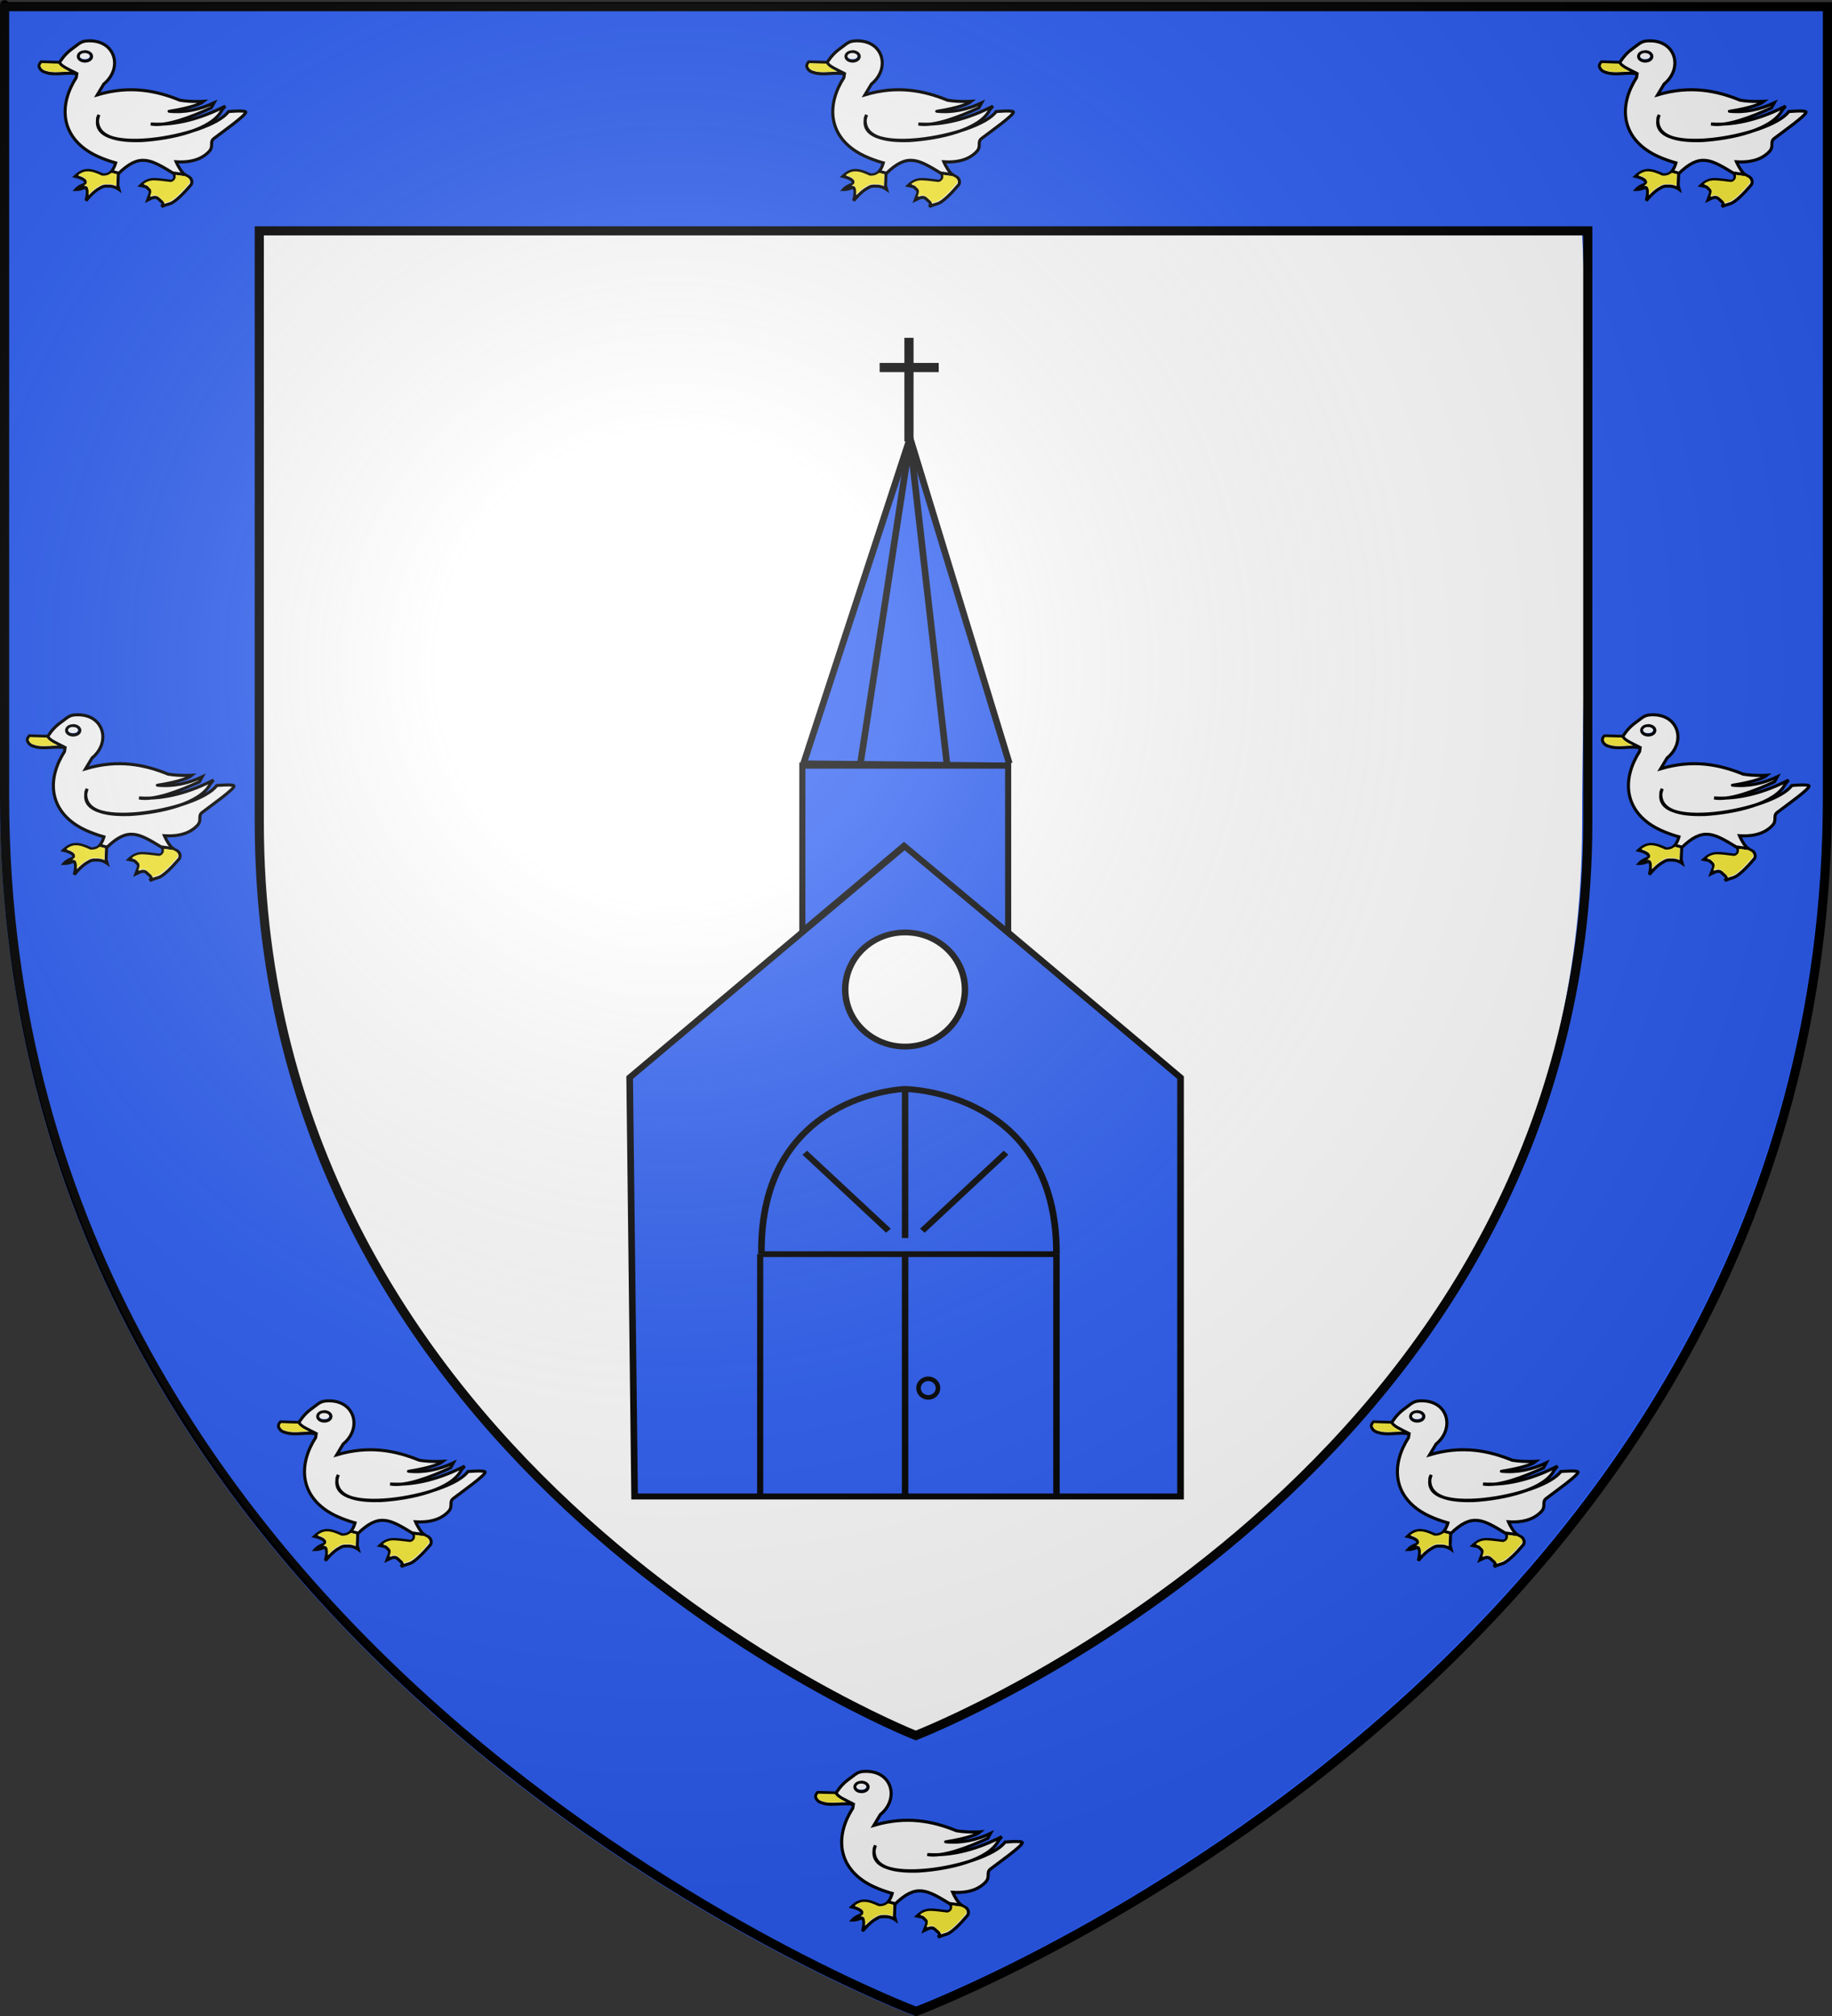 <?xml version="1.0" encoding="UTF-8" standalone="no"?>
<svg
   xmlns:dc="http://purl.org/dc/elements/1.1/"
   xmlns:cc="http://creativecommons.org/ns#"
   xmlns:rdf="http://www.w3.org/1999/02/22-rdf-syntax-ns#"
   xmlns:svg="http://www.w3.org/2000/svg"
   xmlns="http://www.w3.org/2000/svg"
   xmlns:xlink="http://www.w3.org/1999/xlink"
   xmlns:sodipodi="http://sodipodi.sourceforge.net/DTD/sodipodi-0.dtd"
   xmlns:inkscape="http://www.inkscape.org/namespaces/inkscape"
   id="svg2"
   version="1.0"
   width="600"
   height="660"
   sodipodi:docname="Blason_Airon-Notre-Dame.svg"
   inkscape:version="0.92.4 (5da689c313, 2019-01-14)">
  <rect width="100%" height="100%" fill="#333333" stroke="none"/>
  <sodipodi:namedview
     pagecolor="#ffffff"
     bordercolor="#666666"
     borderopacity="1"
     objecttolerance="10"
     gridtolerance="10"
     guidetolerance="10"
     inkscape:pageopacity="0"
     inkscape:pageshadow="2"
     inkscape:window-width="1920"
     inkscape:window-height="1017"
     id="namedview121"
     showgrid="false"
     inkscape:zoom="1.011377"
     inkscape:cx="397.82556"
     inkscape:cy="356.74845"
     inkscape:window-x="-8"
     inkscape:window-y="-8"
     inkscape:window-maximized="1"
     inkscape:current-layer="svg2" />
  <desc
     id="desc4">Flag of Canton of Valais (Wallis)</desc>
  <defs
     id="defs6">
    <linearGradient
       id="linearGradient2893">
      <stop
         id="stop2895"
         offset="0"
         style="stop-color:white;stop-opacity:0.314;" />
      <stop
         style="stop-color:white;stop-opacity:0.251;"
         offset="0.19"
         id="stop2897" />
      <stop
         id="stop2901"
         offset="0.6"
         style="stop-color:#6b6b6b;stop-opacity:0.125;" />
      <stop
         id="stop2899"
         offset="1"
         style="stop-color:black;stop-opacity:0.125;" />
    </linearGradient>
    <radialGradient
       r="300"
       fy="226.331"
       fx="221.445"
       cy="226.331"
       cx="221.445"
       gradientTransform="matrix(1.353,0,0,1.349,-77.629,-85.747)"
       gradientUnits="userSpaceOnUse"
       id="radialGradient3163"
       xlink:href="#linearGradient2893" />
  </defs>
  <g
     style="display:inline"
     id="layer3">
    <path
       d="m 300,658.5 c 0,0 298.5,-112.32 298.5,-397.772 0,-285.452 0,-258.552 0,-258.552 H 1.5 V 260.728 C 1.5,546.18 300,658.5 300,658.5 Z"
       style="fill:#ffffff;fill-opacity:1;fill-rule:evenodd;stroke:none;stroke-width:1px;stroke-linecap:butt;stroke-linejoin:miter;stroke-opacity:1"
       id="path2855"
       inkscape:connector-curvature="0" />
    <g
       id="g2715"
       style="display:inline;opacity:1"
       transform="translate(-2.226,-3.734)">
      <g
         id="g2315"
         transform="matrix(0.996,0,0,0.998,1.136,1.197)">
        <path
           id="path5919"
           d="M 1.094,3.533 V 5.035 263.878 c 0,286.843 299.83,399.669 299.83,399.669 l 0.532,0.188 0.532,-0.188 c -1e-5,1e-5 299.83,-112.826 299.83,-399.669 V 27.281 c -10e-6,-13.668 0,-18.51 0,-20.744 -10e-6,-0.135 0,-1.141 0,-1.252 -10e-6,-0.485 0,-0.73 0,-0.845 -10e-6,-0.029 0,-0.051 0,-0.063 -10e-6,-0.006 0,-0.029 0,-0.031 -10e-6,-2.003e-4 -0.751,-7.01e-5 -1.502,0 V 3.533 H 2.596 Z M 85.946,78.686 521.274,78.346 c 3.727,71.9 0.085,140.627 0.049,194.847 -2e-5,213.377 -213.502,297.695 -216.676,298.931 C 301.613,570.943 85.946,486.243 85.946,272.795 Z"
           style="fill:#2b5df2;fill-opacity:1;fill-rule:evenodd;stroke:none;stroke-width:3.004;stroke-linecap:butt;stroke-linejoin:miter;stroke-miterlimit:4;stroke-opacity:1"
           inkscape:connector-curvature="0" />
        <path
           id="path7695"
           d="m 86.355,78.27 h 436.844 v 15.281 178.594 c 0,213.12 -217.808,298.47 -220.978,299.705 C 299.191,570.67 86.355,485.336 86.355,272.145 Z"
           style="display:inline;fill:none;fill-opacity:1;fill-rule:evenodd;stroke:#000000;stroke-width:3;stroke-linecap:butt;stroke-linejoin:miter;stroke-miterlimit:4;stroke-opacity:1"
           inkscape:connector-curvature="0" />
      </g>
    </g>
    <g
       transform="matrix(1.017,0,0,1,-536.299,58.227)"
       id="g3437">
      <g
         transform="matrix(0.712,0,0,0.65,850.853,269.622)"
         id="g4303">
        <path
           style="fill:#2b5df2;fill-opacity:1;fill-rule:evenodd;stroke:#000000;stroke-width:3;stroke-linecap:butt;stroke-linejoin:miter;stroke-miterlimit:4;stroke-dasharray:none;stroke-opacity:1"
           d="M -689.149,307.569 -691.393,96.559 -566.808,-20.169 C -443.345,95.437 -442.222,96.559 -442.222,96.559 v 208.765 2.245 z"
           id="path3495"
           transform="translate(521.801,-58.227)"
           inkscape:connector-curvature="0" />
        <path
           style="fill:#2b5df2;fill-opacity:1;fill-rule:evenodd;stroke:#000000;stroke-width:3;stroke-linecap:butt;stroke-linejoin:miter;stroke-miterlimit:4;stroke-dasharray:none;stroke-opacity:1"
           d="m -109.977,127.285 c -0.953,-79.819 63.503,-83.188 64.9,-83.187 1.116,5.71e-4 68.82,1.553 68.536,83.187"
           id="path3505"
           inkscape:connector-curvature="0" />
        <ellipse
           ry="28.736"
           rx="27.08"
           cy="-6.002"
           cx="-45.007"
           style="display:inline;overflow:visible;visibility:visible;opacity:1;fill:#ffffff;fill-opacity:1;fill-rule:nonzero;stroke:#000000;stroke-width:2.917;stroke-linecap:round;stroke-linejoin:miter;stroke-miterlimit:4;stroke-dasharray:none;stroke-dashoffset:0;stroke-opacity:1;marker:none;marker-start:none;marker-mid:none;marker-end:none;enable-background:accumulate"
           id="path3511" />
        <path
           style="fill:#2b5df2;fill-opacity:1;fill-rule:evenodd;stroke:#000000;stroke-width:3;stroke-linecap:butt;stroke-linejoin:bevel;stroke-miterlimit:4;stroke-dasharray:none;stroke-opacity:1"
           d="m 2.133,-118.803 -93.062,-1.079 48.166,-163.912 44.896,163.912"
           id="path3515"
           inkscape:connector-curvature="0" />
        <path
           style="fill:none;fill-opacity:1;fill-rule:evenodd;stroke:#000000;stroke-width:3;stroke-linecap:square;stroke-linejoin:bevel;stroke-miterlimit:4;stroke-dasharray:none;stroke-opacity:1"
           d="m -65.239,-119.614 22.476,-163.058 16.699,163.245"
           id="path3517"
           inkscape:connector-curvature="0" />
        <g
           id="g4297"
           style="fill:#2b5df2" />
        <path
           id="path4574"
           d="M -52.548,115.476 C -90.392,76.186 -90.392,76.186 -90.392,76.186"
           style="fill:none;fill-rule:evenodd;stroke:#000000;stroke-width:2.917;stroke-linecap:butt;stroke-linejoin:miter;stroke-miterlimit:4;stroke-dasharray:none;stroke-opacity:1"
           inkscape:connector-curvature="0" />
        <path
           id="path8717"
           d="M 23.459,127.285 V 248.862"
           style="fill:none;stroke:#000000;stroke-width:2.917;stroke-linecap:butt;stroke-linejoin:miter;stroke-miterlimit:4;stroke-dasharray:none;stroke-opacity:1"
           inkscape:connector-curvature="0" />
        <path
           id="path8719"
           d="m -45.007,126.162 v 122.341"
           style="fill:none;stroke:#000000;stroke-width:2.917;stroke-linecap:butt;stroke-linejoin:miter;stroke-miterlimit:4;stroke-dasharray:none;stroke-opacity:1"
           inkscape:connector-curvature="0" />
        <path
           id="path8721"
           d="m -45.007,119.14 1.3e-5,-74.194"
           style="fill:none;stroke:#000000;stroke-width:2.917;stroke-linecap:butt;stroke-linejoin:miter;stroke-miterlimit:4;stroke-dasharray:none;stroke-opacity:1"
           inkscape:connector-curvature="0" />
        <path
           id="path4574-8"
           d="M -37.195,115.476 C 0.648,76.186 0.648,76.186 0.648,76.186"
           style="display:inline;fill:none;fill-rule:evenodd;stroke:#000000;stroke-width:2.917;stroke-linecap:butt;stroke-linejoin:miter;stroke-miterlimit:4;stroke-dasharray:none;stroke-opacity:1"
           inkscape:connector-curvature="0" />
        <path
           id="path8738"
           d="M -110.106,127.285 H 23.459"
           style="fill:none;stroke:#000000;stroke-width:2.917;stroke-linecap:butt;stroke-linejoin:miter;stroke-miterlimit:4;stroke-dasharray:none;stroke-opacity:1"
           inkscape:connector-curvature="0" />
      </g>
      <g
         style="display:inline;fill:#ffffff;stroke-width:10.032;stroke-miterlimit:4;stroke-dasharray:none"
         transform="matrix(0.098,0,0,0.1,534.71,179.757)"
         id="layer1-7-1" />
      <use
         height="100%"
         width="100%"
         id="use9051-9"
         transform="translate(506.557,1.1640666e-6)"
         xlink:href="#layer1-7-1"
         y="0"
         x="0"
         style="display:inline" />
      <use
         transform="translate(72.886,189.487)"
         height="100%"
         width="100%"
         id="use9047-9-2"
         xlink:href="#layer1-7-1"
         y="0"
         x="0"
         style="display:inline" />
      <use
         height="100%"
         width="100%"
         id="use9051-9-4"
         transform="translate(437.972,190.898)"
         xlink:href="#layer1-7-1"
         y="0"
         x="0"
         style="display:inline" />
    </g>
    <path
       id="path8715"
       d="m 248.968,410.57 v 79.993"
       style="fill:none;stroke:#000000;stroke-width:2;stroke-linecap:butt;stroke-linejoin:miter;stroke-miterlimit:4;stroke-dasharray:none;stroke-opacity:1"
       inkscape:connector-curvature="0" />
    <path
       id="path8740"
       d="m 262.774,250.641 v 54.262 l 33.298,-28.003 34.11,28.448 v -54.707 z"
       style="fill:#2b5df2;stroke:#000000;stroke-width:2;stroke-linecap:butt;stroke-linejoin:miter;stroke-miterlimit:4;stroke-dasharray:none;stroke-opacity:1"
       inkscape:connector-curvature="0" />
    <ellipse
       ry="3.047"
       rx="3.197"
       cy="454.441"
       cx="304.021"
       style="display:inline;overflow:visible;visibility:visible;opacity:1;fill:#2b5df2;fill-opacity:1;fill-rule:nonzero;stroke:#000000;stroke-width:1.5;stroke-linecap:round;stroke-linejoin:miter;stroke-miterlimit:4;stroke-dasharray:none;stroke-dashoffset:0;stroke-opacity:1;marker:none;marker-start:none;marker-mid:none;marker-end:none;enable-background:accumulate"
       id="path3511-8" />
    <g
       transform="translate(0,0.397)"
       id="g9500">
      <path
         style="fill:none;stroke:#000000;stroke-width:3;stroke-linecap:butt;stroke-linejoin:miter;stroke-miterlimit:4;stroke-dasharray:none;stroke-opacity:1"
         d="m 297.697,144.145 v -33.947"
         id="path8742"
         inkscape:connector-curvature="0" />
      <path
         style="fill:none;stroke:#000000;stroke-width:3;stroke-linecap:butt;stroke-linejoin:miter;stroke-miterlimit:4;stroke-dasharray:none;stroke-opacity:1"
         d="m 288.095,119.921 h 19.345"
         id="path8744"
         inkscape:connector-curvature="0" />
      <path
         style="fill:none;stroke:#000000;stroke-width:1px;stroke-linecap:butt;stroke-linejoin:miter;stroke-opacity:1"
         d="m 19.474,19.957 c 0.316,1.262 3.246,2.475 5.631,3.699"
         id="path9307"
         inkscape:connector-curvature="0" />
      <g
         id="g9529">
        <g
           transform="translate(253.661,-246.825)"
           id="g9353">
          <path
             transform="matrix(0.1,0,0,0.1,7.262,237.984)"
             id="path8187-2"
             d="m 195.111,218.118 c -26.337,0.405 -30.953,9.956 -54.571,26.529 -25.192,17.679 -40.55,44.261 -40.55,44.261 L 39.784,287.122 c 0,0 -10.793,9.742 -5.223,19.382 5.921,10.249 11.403,13.312 29.966,17.732 30.001,5.216 61.611,-3.682 91.959,1.787 l -1.787,12.371 c -55.99,87.033 -51.372,183.687 40.688,242.201 35.357,22.982 88.385,37.114 88.385,37.114 0,0 -4.926,18.917 -15.533,29.966 -10.607,11.049 -26.942,9.21 -26.942,9.21 -41.656,-19.571 -63.549,-20.178 -90.035,4.949 0,0 27.682,6.069 32.715,15.945 6.845,13.434 -13.827,8.753 -30.516,27.079 26.654,0.243 32.625,-15.994 36.839,2.199 2.683,11.585 -3.711,34.364 -3.711,34.364 0,0 19.896,-25.181 38.901,-37.114 19.004,-11.933 19.877,-10.584 37.114,-10.584 17.237,0 31.753,10.584 31.753,10.584 l -3.436,-12.371 1.649,-38.901 c 69.766,-67.914 104.152,-47.958 182.132,0 0,0 9.765,18.997 -8.797,24.742 -55.713,-6.452 -71.727,-12.75 -100.757,14.158 22.225,4.718 15.795,1.807 27.492,12.509 8.908,8.15 2.612,15.329 -4.536,35.189 11.251,-5.099 24.66,-15.648 36.839,-3.162 11.135,11.417 19.342,12.075 9.072,24.33 21.274,-8.963 26.487,-7.493 37.114,-14.021 25.582,-15.714 60.207,-58.42 60.207,-58.42 0,0 5.285,-9.658 -1.787,-19.382 -7.071,-9.723 -14.596,-5.818 -26.529,-19.519 -11.933,-13.701 -21.168,-35.327 -21.169,-35.327 66.771,4.216 95.649,-20.683 107.767,-33.54 16.335,-17.331 0.683,-31.028 15.945,-42.749 28.3,-21.735 104.852,-75.601 104.331,-86.324 -0.344,-7.063 -56.633,-1.787 -56.633,-1.787 -59.139,82.881 -479.829,157.078 -424.332,10.584 l -4.208,10.36 c -7.393,72.478 88.706,75.491 143.484,74.071 103.207,-6.402 232.351,-36.559 263.887,-100.376 l 10.584,-12.371 c -75.7,38.46 -158.266,63.924 -243.988,58.42 49.868,9.607 134.632,-23.621 198.077,-53.059 l 8.797,-15.945 c -45.87,21.622 -96.009,32.619 -146.805,27.217 -0.89,0.603 88.781,-12.551 113.128,-32.44 0,0 -40.98,2.614 -77.664,-3.574 C 417.304,381.372 330.856,363.015 223.702,394.889 l 21.168,-35.327 c 61.908,-50.652 39.372,-139.852 -44.124,-141.444 -1.961,-0.055 -3.88,-0.027 -5.636,0 z m -13.883,35.739 c 2.807,-0.172 5.676,0.034 8.522,0.687 11.387,2.613 17.718,11.335 14.021,19.382 -3.694,8.038 -15.973,12.356 -27.354,9.759 -11.387,-2.613 -17.581,-11.197 -13.883,-19.244 2.773,-6.035 10.274,-10.069 18.694,-10.584 z"
             style="display:inline;fill:#ffffff;fill-opacity:1;fill-rule:evenodd;stroke:#000000;stroke-width:10.032;stroke-linecap:butt;stroke-linejoin:miter;stroke-miterlimit:4;stroke-dasharray:none;stroke-opacity:1"
             inkscape:connector-curvature="0" />
          <path
             style="display:inline;fill:none;stroke:#000000;stroke-width:1px;stroke-linecap:butt;stroke-linejoin:miter;stroke-opacity:1"
             d="m 34.373,302.558 2.051,0.519"
             id="path9303-4"
             inkscape:connector-curvature="0" />
          <path
             style="display:inline;fill:none;stroke:#000000;stroke-width:1px;stroke-linecap:butt;stroke-linejoin:miter;stroke-opacity:1"
             d="m 54.579,303.077 4.15,0.608"
             id="path9305-1"
             inkscape:connector-curvature="0" />
          <path
             style="display:inline;fill:none;stroke:#000000;stroke-width:1px;stroke-linecap:butt;stroke-linejoin:miter;stroke-opacity:1"
             d="m 17.229,266.782 c 0.316,1.262 3.246,2.475 5.631,3.699"
             id="path9307-6"
             inkscape:connector-curvature="0" />
          <path
             style="fill:#ffffff;stroke:none;stroke-width:0.099"
             d="m 25.358,263.798 c -0.657,-0.025 -1.632,0.466 -1.45,1.242 0.424,0.826 1.565,0.838 2.36,0.67 0.576,-0.105 1.195,-0.797 0.718,-1.344 -0.39,-0.465 -1.053,-0.582 -1.628,-0.569 z"
             id="path9330"
             inkscape:connector-curvature="0" />
          <path
             style="fill:#fcef3c;stroke:none;stroke-width:0.025"
             d="m 11.427,267.098 c -0.214,0.263 -0.412,0.589 -0.388,0.94 0.075,0.308 0.282,0.569 0.483,0.807 0.508,0.548 1.272,0.724 1.968,0.905 1.637,0.382 3.332,0.211 4.993,0.135 0.632,-0.035 1.264,-0.061 1.896,-0.078 -0.095,-0.099 -0.283,-0.154 -0.414,-0.236 -0.815,-0.433 -1.642,-0.872 -2.353,-1.465 -0.284,-0.248 -0.533,-0.538 -0.738,-0.853 -1.816,-0.047 -3.633,-0.111 -5.447,-0.155 z"
             id="path9338"
             inkscape:connector-curvature="0" />
          <path
             style="fill:#fcef3c;stroke:none;stroke-width:0.05"
             d="m 26.368,302.535 c -0.985,-0.031 -1.906,0.391 -2.702,0.936 -0.082,0.079 -0.262,0.131 -0.288,0.241 0.925,0.383 2.022,0.676 2.603,1.56 0.327,0.492 0.299,1.276 -0.273,1.579 -0.088,0.09 -0.632,0.317 -0.377,0.303 0.574,-0.166 1.123,0.283 1.256,0.826 0.237,0.692 0.196,1.431 0.133,2.147 0.544,-0.467 1.047,-1.033 1.618,-1.49 0.916,-0.757 1.932,-1.423 3.047,-1.842 0.689,-0.186 1.421,-0.103 2.129,-0.123 0.791,-0.018 1.542,0.242 2.281,0.484 0.004,-1.225 0.099,-2.472 0.124,-3.705 -0.535,-0.159 -1.1,-0.268 -1.633,-0.434 -0.432,0.23 -0.815,0.567 -1.298,0.7 -0.591,0.203 -1.234,0.251 -1.848,0.2 -1.507,-0.68 -3.081,-1.421 -4.773,-1.383 z"
             id="path9340"
             inkscape:connector-curvature="0" />
          <path
             style="fill:#fcef3c;stroke:none;stroke-width:0.05"
             d="m 55.281,303.673 c 0.004,0.505 0.062,1.051 -0.265,1.478 -0.286,0.462 -0.802,0.784 -1.337,0.859 -1.839,-0.173 -3.666,-0.514 -5.516,-0.542 -1.215,-0.011 -2.448,0.387 -3.374,1.18 0.256,0.16 0.621,0.135 0.883,0.316 0.547,0.356 1.016,0.834 1.415,1.348 0.457,0.686 0.092,1.528 -0.165,2.217 -0.039,0.07 -0.06,0.187 0.06,0.115 0.71,-0.27 1.535,-0.463 2.252,-0.105 0.721,0.434 1.312,1.055 1.914,1.635 0.236,0.178 0.219,0.506 0.389,0.715 0.713,-0.194 1.444,-0.403 2.123,-0.711 1.509,-0.858 2.733,-2.124 3.938,-3.354 0.765,-0.839 1.578,-1.648 2.233,-2.578 0.295,-0.676 -0.136,-1.497 -0.782,-1.79 -0.338,-0.164 -0.677,-0.415 -1.056,-0.447 -0.288,0.081 -0.616,-0.054 -0.914,-0.065 -0.598,-0.083 -1.209,-0.191 -1.799,-0.27 z"
             id="path9342"
             inkscape:connector-curvature="0" />
        </g>
        <g
           transform="translate(513.259,-246.825)"
           id="g9353-6"
           style="display:inline">
          <path
             transform="matrix(0.1,0,0,0.1,7.262,237.984)"
             id="path8187-2-1"
             d="m 195.111,218.118 c -26.337,0.405 -30.953,9.956 -54.571,26.529 -25.192,17.679 -40.55,44.261 -40.55,44.261 L 39.784,287.122 c 0,0 -10.793,9.742 -5.223,19.382 5.921,10.249 11.403,13.312 29.966,17.732 30.001,5.216 61.611,-3.682 91.959,1.787 l -1.787,12.371 c -55.99,87.033 -51.372,183.687 40.688,242.201 35.357,22.982 88.385,37.114 88.385,37.114 0,0 -4.926,18.917 -15.533,29.966 -10.607,11.049 -26.942,9.21 -26.942,9.21 -41.656,-19.571 -63.549,-20.178 -90.035,4.949 0,0 27.682,6.069 32.715,15.945 6.845,13.434 -13.827,8.753 -30.516,27.079 26.654,0.243 32.625,-15.994 36.839,2.199 2.683,11.585 -3.711,34.364 -3.711,34.364 0,0 19.896,-25.181 38.901,-37.114 19.004,-11.933 19.877,-10.584 37.114,-10.584 17.237,0 31.753,10.584 31.753,10.584 l -3.436,-12.371 1.649,-38.901 c 69.766,-67.914 104.152,-47.958 182.132,0 0,0 9.765,18.997 -8.797,24.742 -55.713,-6.452 -71.727,-12.75 -100.757,14.158 22.225,4.718 15.795,1.807 27.492,12.509 8.908,8.15 2.612,15.329 -4.536,35.189 11.251,-5.099 24.66,-15.648 36.839,-3.162 11.135,11.417 19.342,12.075 9.072,24.33 21.274,-8.963 26.487,-7.493 37.114,-14.021 25.582,-15.714 60.207,-58.42 60.207,-58.42 0,0 5.285,-9.658 -1.787,-19.382 -7.071,-9.723 -14.596,-5.818 -26.529,-19.519 -11.933,-13.701 -21.168,-35.327 -21.169,-35.327 66.771,4.216 95.649,-20.683 107.767,-33.54 16.335,-17.331 0.683,-31.028 15.945,-42.749 28.3,-21.735 104.852,-75.601 104.331,-86.324 -0.344,-7.063 -56.633,-1.787 -56.633,-1.787 -59.139,82.881 -479.829,157.078 -424.332,10.584 l -4.208,10.36 c -7.393,72.478 88.706,75.491 143.484,74.071 103.207,-6.402 232.351,-36.559 263.887,-100.376 l 10.584,-12.371 c -75.7,38.46 -158.266,63.924 -243.988,58.42 49.868,9.607 134.632,-23.621 198.077,-53.059 l 8.797,-15.945 c -45.87,21.622 -96.009,32.619 -146.805,27.217 -0.89,0.603 88.781,-12.551 113.128,-32.44 0,0 -40.98,2.614 -77.664,-3.574 C 417.304,381.372 330.856,363.015 223.702,394.889 l 21.168,-35.327 c 61.908,-50.652 39.372,-139.852 -44.124,-141.444 -1.961,-0.055 -3.88,-0.027 -5.636,0 z m -13.883,35.739 c 2.807,-0.172 5.676,0.034 8.522,0.687 11.387,2.613 17.718,11.335 14.021,19.382 -3.694,8.038 -15.973,12.356 -27.354,9.759 -11.387,-2.613 -17.581,-11.197 -13.883,-19.244 2.773,-6.035 10.274,-10.069 18.694,-10.584 z"
             style="display:inline;fill:#ffffff;fill-opacity:1;fill-rule:evenodd;stroke:#000000;stroke-width:10.032;stroke-linecap:butt;stroke-linejoin:miter;stroke-miterlimit:4;stroke-dasharray:none;stroke-opacity:1"
             inkscape:connector-curvature="0" />
          <path
             style="display:inline;fill:none;stroke:#000000;stroke-width:1px;stroke-linecap:butt;stroke-linejoin:miter;stroke-opacity:1"
             d="m 34.373,302.558 2.051,0.519"
             id="path9303-4-4"
             inkscape:connector-curvature="0" />
          <path
             style="display:inline;fill:none;stroke:#000000;stroke-width:1px;stroke-linecap:butt;stroke-linejoin:miter;stroke-opacity:1"
             d="m 54.579,303.077 4.15,0.608"
             id="path9305-1-7"
             inkscape:connector-curvature="0" />
          <path
             style="display:inline;fill:none;stroke:#000000;stroke-width:1px;stroke-linecap:butt;stroke-linejoin:miter;stroke-opacity:1"
             d="m 17.229,266.782 c 0.316,1.262 3.246,2.475 5.631,3.699"
             id="path9307-6-9"
             inkscape:connector-curvature="0" />
          <path
             style="fill:#ffffff;stroke:none;stroke-width:0.099"
             d="m 25.358,263.798 c -0.657,-0.025 -1.632,0.466 -1.45,1.242 0.424,0.826 1.565,0.838 2.36,0.67 0.576,-0.105 1.195,-0.797 0.718,-1.344 -0.39,-0.465 -1.053,-0.582 -1.628,-0.569 z"
             id="path9330-0"
             inkscape:connector-curvature="0" />
          <path
             style="fill:#fcef3c;stroke:none;stroke-width:0.025"
             d="m 11.427,267.098 c -0.214,0.263 -0.412,0.589 -0.388,0.94 0.075,0.308 0.282,0.569 0.483,0.807 0.508,0.548 1.272,0.724 1.968,0.905 1.637,0.382 3.332,0.211 4.993,0.135 0.632,-0.035 1.264,-0.061 1.896,-0.078 -0.095,-0.099 -0.283,-0.154 -0.414,-0.236 -0.815,-0.433 -1.642,-0.872 -2.353,-1.465 -0.284,-0.248 -0.533,-0.538 -0.738,-0.853 -1.816,-0.047 -3.633,-0.111 -5.447,-0.155 z"
             id="path9338-7"
             inkscape:connector-curvature="0" />
          <path
             style="fill:#fcef3c;stroke:none;stroke-width:0.05"
             d="m 26.368,302.535 c -0.985,-0.031 -1.906,0.391 -2.702,0.936 -0.082,0.079 -0.262,0.131 -0.288,0.241 0.925,0.383 2.022,0.676 2.603,1.56 0.327,0.492 0.299,1.276 -0.273,1.579 -0.088,0.09 -0.632,0.317 -0.377,0.303 0.574,-0.166 1.123,0.283 1.256,0.826 0.237,0.692 0.196,1.431 0.133,2.147 0.544,-0.467 1.047,-1.033 1.618,-1.49 0.916,-0.757 1.932,-1.423 3.047,-1.842 0.689,-0.186 1.421,-0.103 2.129,-0.123 0.791,-0.018 1.542,0.242 2.281,0.484 0.004,-1.225 0.099,-2.472 0.124,-3.705 -0.535,-0.159 -1.1,-0.268 -1.633,-0.434 -0.432,0.23 -0.815,0.567 -1.298,0.7 -0.591,0.203 -1.234,0.251 -1.848,0.2 -1.507,-0.68 -3.081,-1.421 -4.773,-1.383 z"
             id="path9340-3"
             inkscape:connector-curvature="0" />
          <path
             style="fill:#fcef3c;stroke:none;stroke-width:0.05"
             d="m 55.281,303.673 c 0.004,0.505 0.062,1.051 -0.265,1.478 -0.286,0.462 -0.802,0.784 -1.337,0.859 -1.839,-0.173 -3.666,-0.514 -5.516,-0.542 -1.215,-0.011 -2.448,0.387 -3.374,1.18 0.256,0.16 0.621,0.135 0.883,0.316 0.547,0.356 1.016,0.834 1.415,1.348 0.457,0.686 0.092,1.528 -0.165,2.217 -0.039,0.07 -0.06,0.187 0.06,0.115 0.71,-0.27 1.535,-0.463 2.252,-0.105 0.721,0.434 1.312,1.055 1.914,1.635 0.236,0.178 0.219,0.506 0.389,0.715 0.713,-0.194 1.444,-0.403 2.123,-0.711 1.509,-0.858 2.733,-2.124 3.938,-3.354 0.765,-0.839 1.578,-1.648 2.233,-2.578 0.295,-0.676 -0.136,-1.497 -0.782,-1.79 -0.338,-0.164 -0.677,-0.415 -1.056,-0.447 -0.288,0.081 -0.616,-0.054 -0.914,-0.065 -0.598,-0.083 -1.209,-0.191 -1.799,-0.27 z"
             id="path9342-7"
             inkscape:connector-curvature="0" />
        </g>
        <g
           transform="translate(2.245,-246.825)"
           id="g9353-3"
           style="display:inline">
          <path
             transform="matrix(0.1,0,0,0.1,7.262,237.984)"
             id="path8187-2-15"
             d="m 195.111,218.118 c -26.337,0.405 -30.953,9.956 -54.571,26.529 -25.192,17.679 -40.55,44.261 -40.55,44.261 L 39.784,287.122 c 0,0 -10.793,9.742 -5.223,19.382 5.921,10.249 11.403,13.312 29.966,17.732 30.001,5.216 61.611,-3.682 91.959,1.787 l -1.787,12.371 c -55.99,87.033 -51.372,183.687 40.688,242.201 35.357,22.982 88.385,37.114 88.385,37.114 0,0 -4.926,18.917 -15.533,29.966 -10.607,11.049 -26.942,9.21 -26.942,9.21 -41.656,-19.571 -63.549,-20.178 -90.035,4.949 0,0 27.682,6.069 32.715,15.945 6.845,13.434 -13.827,8.753 -30.516,27.079 26.654,0.243 32.625,-15.994 36.839,2.199 2.683,11.585 -3.711,34.364 -3.711,34.364 0,0 19.896,-25.181 38.901,-37.114 19.004,-11.933 19.877,-10.584 37.114,-10.584 17.237,0 31.753,10.584 31.753,10.584 l -3.436,-12.371 1.649,-38.901 c 69.766,-67.914 104.152,-47.958 182.132,0 0,0 9.765,18.997 -8.797,24.742 -55.713,-6.452 -71.727,-12.75 -100.757,14.158 22.225,4.718 15.795,1.807 27.492,12.509 8.908,8.15 2.612,15.329 -4.536,35.189 11.251,-5.099 24.66,-15.648 36.839,-3.162 11.135,11.417 19.342,12.075 9.072,24.33 21.274,-8.963 26.487,-7.493 37.114,-14.021 25.582,-15.714 60.207,-58.42 60.207,-58.42 0,0 5.285,-9.658 -1.787,-19.382 -7.071,-9.723 -14.596,-5.818 -26.529,-19.519 -11.933,-13.701 -21.168,-35.327 -21.169,-35.327 66.771,4.216 95.649,-20.683 107.767,-33.54 16.335,-17.331 0.683,-31.028 15.945,-42.749 28.3,-21.735 104.852,-75.601 104.331,-86.324 -0.344,-7.063 -56.633,-1.787 -56.633,-1.787 -59.139,82.881 -479.829,157.078 -424.332,10.584 l -4.208,10.36 c -7.393,72.478 88.706,75.491 143.484,74.071 103.207,-6.402 232.351,-36.559 263.887,-100.376 l 10.584,-12.371 c -75.7,38.46 -158.266,63.924 -243.988,58.42 49.868,9.607 134.632,-23.621 198.077,-53.059 l 8.797,-15.945 c -45.87,21.622 -96.009,32.619 -146.805,27.217 -0.89,0.603 88.781,-12.551 113.128,-32.44 0,0 -40.98,2.614 -77.664,-3.574 C 417.304,381.372 330.856,363.015 223.702,394.889 l 21.168,-35.327 c 61.908,-50.652 39.372,-139.852 -44.124,-141.444 -1.961,-0.055 -3.88,-0.027 -5.636,0 z m -13.883,35.739 c 2.807,-0.172 5.676,0.034 8.522,0.687 11.387,2.613 17.718,11.335 14.021,19.382 -3.694,8.038 -15.973,12.356 -27.354,9.759 -11.387,-2.613 -17.581,-11.197 -13.883,-19.244 2.773,-6.035 10.274,-10.069 18.694,-10.584 z"
             style="display:inline;fill:#ffffff;fill-opacity:1;fill-rule:evenodd;stroke:#000000;stroke-width:10.032;stroke-linecap:butt;stroke-linejoin:miter;stroke-miterlimit:4;stroke-dasharray:none;stroke-opacity:1"
             inkscape:connector-curvature="0" />
          <path
             style="display:inline;fill:none;stroke:#000000;stroke-width:1px;stroke-linecap:butt;stroke-linejoin:miter;stroke-opacity:1"
             d="m 34.373,302.558 2.051,0.519"
             id="path9303-4-2"
             inkscape:connector-curvature="0" />
          <path
             style="display:inline;fill:none;stroke:#000000;stroke-width:1px;stroke-linecap:butt;stroke-linejoin:miter;stroke-opacity:1"
             d="m 54.579,303.077 4.15,0.608"
             id="path9305-1-2"
             inkscape:connector-curvature="0" />
          <path
             style="display:inline;fill:none;stroke:#000000;stroke-width:1px;stroke-linecap:butt;stroke-linejoin:miter;stroke-opacity:1"
             d="m 17.229,266.782 c 0.316,1.262 3.246,2.475 5.631,3.699"
             id="path9307-6-7"
             inkscape:connector-curvature="0" />
          <path
             style="fill:#ffffff;stroke:none;stroke-width:0.099"
             d="m 25.358,263.798 c -0.657,-0.025 -1.632,0.466 -1.45,1.242 0.424,0.826 1.565,0.838 2.36,0.67 0.576,-0.105 1.195,-0.797 0.718,-1.344 -0.39,-0.465 -1.053,-0.582 -1.628,-0.569 z"
             id="path9330-5"
             inkscape:connector-curvature="0" />
          <path
             style="fill:#fcef3c;stroke:none;stroke-width:0.025"
             d="m 11.427,267.098 c -0.214,0.263 -0.412,0.589 -0.388,0.94 0.075,0.308 0.282,0.569 0.483,0.807 0.508,0.548 1.272,0.724 1.968,0.905 1.637,0.382 3.332,0.211 4.993,0.135 0.632,-0.035 1.264,-0.061 1.896,-0.078 -0.095,-0.099 -0.283,-0.154 -0.414,-0.236 -0.815,-0.433 -1.642,-0.872 -2.353,-1.465 -0.284,-0.248 -0.533,-0.538 -0.738,-0.853 -1.816,-0.047 -3.633,-0.111 -5.447,-0.155 z"
             id="path9338-5"
             inkscape:connector-curvature="0" />
          <path
             style="fill:#fcef3c;stroke:none;stroke-width:0.05"
             d="m 26.368,302.535 c -0.985,-0.031 -1.906,0.391 -2.702,0.936 -0.082,0.079 -0.262,0.131 -0.288,0.241 0.925,0.383 2.022,0.676 2.603,1.56 0.327,0.492 0.299,1.276 -0.273,1.579 -0.088,0.09 -0.632,0.317 -0.377,0.303 0.574,-0.166 1.123,0.283 1.256,0.826 0.237,0.692 0.196,1.431 0.133,2.147 0.544,-0.467 1.047,-1.033 1.618,-1.49 0.916,-0.757 1.932,-1.423 3.047,-1.842 0.689,-0.186 1.421,-0.103 2.129,-0.123 0.791,-0.018 1.542,0.242 2.281,0.484 0.004,-1.225 0.099,-2.472 0.124,-3.705 -0.535,-0.159 -1.1,-0.268 -1.633,-0.434 -0.432,0.23 -0.815,0.567 -1.298,0.7 -0.591,0.203 -1.234,0.251 -1.848,0.2 -1.507,-0.68 -3.081,-1.421 -4.773,-1.383 z"
             id="path9340-7"
             inkscape:connector-curvature="0" />
          <path
             style="fill:#fcef3c;stroke:none;stroke-width:0.05"
             d="m 55.281,303.673 c 0.004,0.505 0.062,1.051 -0.265,1.478 -0.286,0.462 -0.802,0.784 -1.337,0.859 -1.839,-0.173 -3.666,-0.514 -5.516,-0.542 -1.215,-0.011 -2.448,0.387 -3.374,1.18 0.256,0.16 0.621,0.135 0.883,0.316 0.547,0.356 1.016,0.834 1.415,1.348 0.457,0.686 0.092,1.528 -0.165,2.217 -0.039,0.07 -0.06,0.187 0.06,0.115 0.71,-0.27 1.535,-0.463 2.252,-0.105 0.721,0.434 1.312,1.055 1.914,1.635 0.236,0.178 0.219,0.506 0.389,0.715 0.713,-0.194 1.444,-0.403 2.123,-0.711 1.509,-0.858 2.733,-2.124 3.938,-3.354 0.765,-0.839 1.578,-1.648 2.233,-2.578 0.295,-0.676 -0.136,-1.497 -0.782,-1.79 -0.338,-0.164 -0.677,-0.415 -1.056,-0.447 -0.288,0.081 -0.616,-0.054 -0.914,-0.065 -0.598,-0.083 -1.209,-0.191 -1.799,-0.27 z"
             id="path9342-9"
             inkscape:connector-curvature="0" />
        </g>
      </g>
      <g
         transform="translate(0,220.635)"
         id="g9529-4"
         style="display:inline">
        <g
           transform="translate(438.581,-22.222)"
           id="g9353-9">
          <path
             transform="matrix(0.1,0,0,0.1,7.262,237.984)"
             id="path8187-2-17"
             d="m 195.111,218.118 c -26.337,0.405 -30.953,9.956 -54.571,26.529 -25.192,17.679 -40.55,44.261 -40.55,44.261 L 39.784,287.122 c 0,0 -10.793,9.742 -5.223,19.382 5.921,10.249 11.403,13.312 29.966,17.732 30.001,5.216 61.611,-3.682 91.959,1.787 l -1.787,12.371 c -55.99,87.033 -51.372,183.687 40.688,242.201 35.357,22.982 88.385,37.114 88.385,37.114 0,0 -4.926,18.917 -15.533,29.966 -10.607,11.049 -26.942,9.21 -26.942,9.21 -41.656,-19.571 -63.549,-20.178 -90.035,4.949 0,0 27.682,6.069 32.715,15.945 6.845,13.434 -13.827,8.753 -30.516,27.079 26.654,0.243 32.625,-15.994 36.839,2.199 2.683,11.585 -3.711,34.364 -3.711,34.364 0,0 19.896,-25.181 38.901,-37.114 19.004,-11.933 19.877,-10.584 37.114,-10.584 17.237,0 31.753,10.584 31.753,10.584 l -3.436,-12.371 1.649,-38.901 c 69.766,-67.914 104.152,-47.958 182.132,0 0,0 9.765,18.997 -8.797,24.742 -55.713,-6.452 -71.727,-12.75 -100.757,14.158 22.225,4.718 15.795,1.807 27.492,12.509 8.908,8.15 2.612,15.329 -4.536,35.189 11.251,-5.099 24.66,-15.648 36.839,-3.162 11.135,11.417 19.342,12.075 9.072,24.33 21.274,-8.963 26.487,-7.493 37.114,-14.021 25.582,-15.714 60.207,-58.42 60.207,-58.42 0,0 5.285,-9.658 -1.787,-19.382 -7.071,-9.723 -14.596,-5.818 -26.529,-19.519 -11.933,-13.701 -21.168,-35.327 -21.169,-35.327 66.771,4.216 95.649,-20.683 107.767,-33.54 16.335,-17.331 0.683,-31.028 15.945,-42.749 28.3,-21.735 104.852,-75.601 104.331,-86.324 -0.344,-7.063 -56.633,-1.787 -56.633,-1.787 -59.139,82.881 -479.829,157.078 -424.332,10.584 l -4.208,10.36 c -7.393,72.478 88.706,75.491 143.484,74.071 103.207,-6.402 232.351,-36.559 263.887,-100.376 l 10.584,-12.371 c -75.7,38.46 -158.266,63.924 -243.988,58.42 49.868,9.607 134.632,-23.621 198.077,-53.059 l 8.797,-15.945 c -45.87,21.622 -96.009,32.619 -146.805,27.217 -0.89,0.603 88.781,-12.551 113.128,-32.44 0,0 -40.98,2.614 -77.664,-3.574 C 417.304,381.372 330.856,363.015 223.702,394.889 l 21.168,-35.327 c 61.908,-50.652 39.372,-139.852 -44.124,-141.444 -1.961,-0.055 -3.88,-0.027 -5.636,0 z m -13.883,35.739 c 2.807,-0.172 5.676,0.034 8.522,0.687 11.387,2.613 17.718,11.335 14.021,19.382 -3.694,8.038 -15.973,12.356 -27.354,9.759 -11.387,-2.613 -17.581,-11.197 -13.883,-19.244 2.773,-6.035 10.274,-10.069 18.694,-10.584 z"
             style="display:inline;fill:#ffffff;fill-opacity:1;fill-rule:evenodd;stroke:#000000;stroke-width:10.032;stroke-linecap:butt;stroke-linejoin:miter;stroke-miterlimit:4;stroke-dasharray:none;stroke-opacity:1"
             inkscape:connector-curvature="0" />
          <path
             style="display:inline;fill:none;stroke:#000000;stroke-width:1px;stroke-linecap:butt;stroke-linejoin:miter;stroke-opacity:1"
             d="m 34.373,302.558 2.051,0.519"
             id="path9303-4-9"
             inkscape:connector-curvature="0" />
          <path
             style="display:inline;fill:none;stroke:#000000;stroke-width:1px;stroke-linecap:butt;stroke-linejoin:miter;stroke-opacity:1"
             d="m 54.579,303.077 4.15,0.608"
             id="path9305-1-5"
             inkscape:connector-curvature="0" />
          <path
             style="display:inline;fill:none;stroke:#000000;stroke-width:1px;stroke-linecap:butt;stroke-linejoin:miter;stroke-opacity:1"
             d="m 17.229,266.782 c 0.316,1.262 3.246,2.475 5.631,3.699"
             id="path9307-6-70"
             inkscape:connector-curvature="0" />
          <path
             style="fill:#ffffff;stroke:none;stroke-width:0.099"
             d="m 25.358,263.798 c -0.657,-0.025 -1.632,0.466 -1.45,1.242 0.424,0.826 1.565,0.838 2.36,0.67 0.576,-0.105 1.195,-0.797 0.718,-1.344 -0.39,-0.465 -1.053,-0.582 -1.628,-0.569 z"
             id="path9330-1"
             inkscape:connector-curvature="0" />
          <path
             style="fill:#fcef3c;stroke:none;stroke-width:0.025"
             d="m 11.427,267.098 c -0.214,0.263 -0.412,0.589 -0.388,0.94 0.075,0.308 0.282,0.569 0.483,0.807 0.508,0.548 1.272,0.724 1.968,0.905 1.637,0.382 3.332,0.211 4.993,0.135 0.632,-0.035 1.264,-0.061 1.896,-0.078 -0.095,-0.099 -0.283,-0.154 -0.414,-0.236 -0.815,-0.433 -1.642,-0.872 -2.353,-1.465 -0.284,-0.248 -0.533,-0.538 -0.738,-0.853 -1.816,-0.047 -3.633,-0.111 -5.447,-0.155 z"
             id="path9338-8"
             inkscape:connector-curvature="0" />
          <path
             style="fill:#fcef3c;stroke:none;stroke-width:0.05"
             d="m 26.368,302.535 c -0.985,-0.031 -1.906,0.391 -2.702,0.936 -0.082,0.079 -0.262,0.131 -0.288,0.241 0.925,0.383 2.022,0.676 2.603,1.56 0.327,0.492 0.299,1.276 -0.273,1.579 -0.088,0.09 -0.632,0.317 -0.377,0.303 0.574,-0.166 1.123,0.283 1.256,0.826 0.237,0.692 0.196,1.431 0.133,2.147 0.544,-0.467 1.047,-1.033 1.618,-1.49 0.916,-0.757 1.932,-1.423 3.047,-1.842 0.689,-0.186 1.421,-0.103 2.129,-0.123 0.791,-0.018 1.542,0.242 2.281,0.484 0.004,-1.225 0.099,-2.472 0.124,-3.705 -0.535,-0.159 -1.1,-0.268 -1.633,-0.434 -0.432,0.23 -0.815,0.567 -1.298,0.7 -0.591,0.203 -1.234,0.251 -1.848,0.2 -1.507,-0.68 -3.081,-1.421 -4.773,-1.383 z"
             id="path9340-8"
             inkscape:connector-curvature="0" />
          <path
             style="fill:#fcef3c;stroke:none;stroke-width:0.05"
             d="m 55.281,303.673 c 0.004,0.505 0.062,1.051 -0.265,1.478 -0.286,0.462 -0.802,0.784 -1.337,0.859 -1.839,-0.173 -3.666,-0.514 -5.516,-0.542 -1.215,-0.011 -2.448,0.387 -3.374,1.18 0.256,0.16 0.621,0.135 0.883,0.316 0.547,0.356 1.016,0.834 1.415,1.348 0.457,0.686 0.092,1.528 -0.165,2.217 -0.039,0.07 -0.06,0.187 0.06,0.115 0.71,-0.27 1.535,-0.463 2.252,-0.105 0.721,0.434 1.312,1.055 1.914,1.635 0.236,0.178 0.219,0.506 0.389,0.715 0.713,-0.194 1.444,-0.403 2.123,-0.711 1.509,-0.858 2.733,-2.124 3.938,-3.354 0.765,-0.839 1.578,-1.648 2.233,-2.578 0.295,-0.676 -0.136,-1.497 -0.782,-1.79 -0.338,-0.164 -0.677,-0.415 -1.056,-0.447 -0.288,0.081 -0.616,-0.054 -0.914,-0.065 -0.598,-0.083 -1.209,-0.191 -1.799,-0.27 z"
             id="path9342-6"
             inkscape:connector-curvature="0" />
        </g>
        <g
           transform="translate(514.248,-246.825)"
           id="g9353-6-4"
           style="display:inline">
          <path
             transform="matrix(0.1,0,0,0.1,7.262,237.984)"
             id="path8187-2-1-1"
             d="m 195.111,218.118 c -26.337,0.405 -30.953,9.956 -54.571,26.529 -25.192,17.679 -40.55,44.261 -40.55,44.261 L 39.784,287.122 c 0,0 -10.793,9.742 -5.223,19.382 5.921,10.249 11.403,13.312 29.966,17.732 30.001,5.216 61.611,-3.682 91.959,1.787 l -1.787,12.371 c -55.99,87.033 -51.372,183.687 40.688,242.201 35.357,22.982 88.385,37.114 88.385,37.114 0,0 -4.926,18.917 -15.533,29.966 -10.607,11.049 -26.942,9.21 -26.942,9.21 -41.656,-19.571 -63.549,-20.178 -90.035,4.949 0,0 27.682,6.069 32.715,15.945 6.845,13.434 -13.827,8.753 -30.516,27.079 26.654,0.243 32.625,-15.994 36.839,2.199 2.683,11.585 -3.711,34.364 -3.711,34.364 0,0 19.896,-25.181 38.901,-37.114 19.004,-11.933 19.877,-10.584 37.114,-10.584 17.237,0 31.753,10.584 31.753,10.584 l -3.436,-12.371 1.649,-38.901 c 69.766,-67.914 104.152,-47.958 182.132,0 0,0 9.765,18.997 -8.797,24.742 -55.713,-6.452 -71.727,-12.75 -100.757,14.158 22.225,4.718 15.795,1.807 27.492,12.509 8.908,8.15 2.612,15.329 -4.536,35.189 11.251,-5.099 24.66,-15.648 36.839,-3.162 11.135,11.417 19.342,12.075 9.072,24.33 21.274,-8.963 26.487,-7.493 37.114,-14.021 25.582,-15.714 60.207,-58.42 60.207,-58.42 0,0 5.285,-9.658 -1.787,-19.382 -7.071,-9.723 -14.596,-5.818 -26.529,-19.519 -11.933,-13.701 -21.168,-35.327 -21.169,-35.327 66.771,4.216 95.649,-20.683 107.767,-33.54 16.335,-17.331 0.683,-31.028 15.945,-42.749 28.3,-21.735 104.852,-75.601 104.331,-86.324 -0.344,-7.063 -56.633,-1.787 -56.633,-1.787 -59.139,82.881 -479.829,157.078 -424.332,10.584 l -4.208,10.36 c -7.393,72.478 88.706,75.491 143.484,74.071 103.207,-6.402 232.351,-36.559 263.887,-100.376 l 10.584,-12.371 c -75.7,38.46 -158.266,63.924 -243.988,58.42 49.868,9.607 134.632,-23.621 198.077,-53.059 l 8.797,-15.945 c -45.87,21.622 -96.009,32.619 -146.805,27.217 -0.89,0.603 88.781,-12.551 113.128,-32.44 0,0 -40.98,2.614 -77.664,-3.574 C 417.304,381.372 330.856,363.015 223.702,394.889 l 21.168,-35.327 c 61.908,-50.652 39.372,-139.852 -44.124,-141.444 -1.961,-0.055 -3.88,-0.027 -5.636,0 z m -13.883,35.739 c 2.807,-0.172 5.676,0.034 8.522,0.687 11.387,2.613 17.718,11.335 14.021,19.382 -3.694,8.038 -15.973,12.356 -27.354,9.759 -11.387,-2.613 -17.581,-11.197 -13.883,-19.244 2.773,-6.035 10.274,-10.069 18.694,-10.584 z"
             style="display:inline;fill:#ffffff;fill-opacity:1;fill-rule:evenodd;stroke:#000000;stroke-width:10.032;stroke-linecap:butt;stroke-linejoin:miter;stroke-miterlimit:4;stroke-dasharray:none;stroke-opacity:1"
             inkscape:connector-curvature="0" />
          <path
             style="display:inline;fill:none;stroke:#000000;stroke-width:1px;stroke-linecap:butt;stroke-linejoin:miter;stroke-opacity:1"
             d="m 34.373,302.558 2.051,0.519"
             id="path9303-4-4-5"
             inkscape:connector-curvature="0" />
          <path
             style="display:inline;fill:none;stroke:#000000;stroke-width:1px;stroke-linecap:butt;stroke-linejoin:miter;stroke-opacity:1"
             d="m 54.579,303.077 4.15,0.608"
             id="path9305-1-7-0"
             inkscape:connector-curvature="0" />
          <path
             style="display:inline;fill:none;stroke:#000000;stroke-width:1px;stroke-linecap:butt;stroke-linejoin:miter;stroke-opacity:1"
             d="m 17.229,266.782 c 0.316,1.262 3.246,2.475 5.631,3.699"
             id="path9307-6-9-3"
             inkscape:connector-curvature="0" />
          <path
             style="fill:#ffffff;stroke:none;stroke-width:0.099"
             d="m 25.358,263.798 c -0.657,-0.025 -1.632,0.466 -1.45,1.242 0.424,0.826 1.565,0.838 2.36,0.67 0.576,-0.105 1.195,-0.797 0.718,-1.344 -0.39,-0.465 -1.053,-0.582 -1.628,-0.569 z"
             id="path9330-0-6"
             inkscape:connector-curvature="0" />
          <path
             style="fill:#fcef3c;stroke:none;stroke-width:0.025"
             d="m 11.427,267.098 c -0.214,0.263 -0.412,0.589 -0.388,0.94 0.075,0.308 0.282,0.569 0.483,0.807 0.508,0.548 1.272,0.724 1.968,0.905 1.637,0.382 3.332,0.211 4.993,0.135 0.632,-0.035 1.264,-0.061 1.896,-0.078 -0.095,-0.099 -0.283,-0.154 -0.414,-0.236 -0.815,-0.433 -1.642,-0.872 -2.353,-1.465 -0.284,-0.248 -0.533,-0.538 -0.738,-0.853 -1.816,-0.047 -3.633,-0.111 -5.447,-0.155 z"
             id="path9338-7-1"
             inkscape:connector-curvature="0" />
          <path
             style="fill:#fcef3c;stroke:none;stroke-width:0.05"
             d="m 26.368,302.535 c -0.985,-0.031 -1.906,0.391 -2.702,0.936 -0.082,0.079 -0.262,0.131 -0.288,0.241 0.925,0.383 2.022,0.676 2.603,1.56 0.327,0.492 0.299,1.276 -0.273,1.579 -0.088,0.09 -0.632,0.317 -0.377,0.303 0.574,-0.166 1.123,0.283 1.256,0.826 0.237,0.692 0.196,1.431 0.133,2.147 0.544,-0.467 1.047,-1.033 1.618,-1.49 0.916,-0.757 1.932,-1.423 3.047,-1.842 0.689,-0.186 1.421,-0.103 2.129,-0.123 0.791,-0.018 1.542,0.242 2.281,0.484 0.004,-1.225 0.099,-2.472 0.124,-3.705 -0.535,-0.159 -1.1,-0.268 -1.633,-0.434 -0.432,0.23 -0.815,0.567 -1.298,0.7 -0.591,0.203 -1.234,0.251 -1.848,0.2 -1.507,-0.68 -3.081,-1.421 -4.773,-1.383 z"
             id="path9340-3-7"
             inkscape:connector-curvature="0" />
          <path
             style="fill:#fcef3c;stroke:none;stroke-width:0.05"
             d="m 55.281,303.673 c 0.004,0.505 0.062,1.051 -0.265,1.478 -0.286,0.462 -0.802,0.784 -1.337,0.859 -1.839,-0.173 -3.666,-0.514 -5.516,-0.542 -1.215,-0.011 -2.448,0.387 -3.374,1.18 0.256,0.16 0.621,0.135 0.883,0.316 0.547,0.356 1.016,0.834 1.415,1.348 0.457,0.686 0.092,1.528 -0.165,2.217 -0.039,0.07 -0.06,0.187 0.06,0.115 0.71,-0.27 1.535,-0.463 2.252,-0.105 0.721,0.434 1.312,1.055 1.914,1.635 0.236,0.178 0.219,0.506 0.389,0.715 0.713,-0.194 1.444,-0.403 2.123,-0.711 1.509,-0.858 2.733,-2.124 3.938,-3.354 0.765,-0.839 1.578,-1.648 2.233,-2.578 0.295,-0.676 -0.136,-1.497 -0.782,-1.79 -0.338,-0.164 -0.677,-0.415 -1.056,-0.447 -0.288,0.081 -0.616,-0.054 -0.914,-0.065 -0.598,-0.083 -1.209,-0.191 -1.799,-0.27 z"
             id="path9342-7-8"
             inkscape:connector-curvature="0" />
        </g>
        <g
           transform="translate(-1.601,-246.825)"
           id="g9353-3-6"
           style="display:inline">
          <path
             transform="matrix(0.1,0,0,0.1,7.262,237.984)"
             id="path8187-2-15-2"
             d="m 195.111,218.118 c -26.337,0.405 -30.953,9.956 -54.571,26.529 -25.192,17.679 -40.55,44.261 -40.55,44.261 L 39.784,287.122 c 0,0 -10.793,9.742 -5.223,19.382 5.921,10.249 11.403,13.312 29.966,17.732 30.001,5.216 61.611,-3.682 91.959,1.787 l -1.787,12.371 c -55.99,87.033 -51.372,183.687 40.688,242.201 35.357,22.982 88.385,37.114 88.385,37.114 0,0 -4.926,18.917 -15.533,29.966 -10.607,11.049 -26.942,9.21 -26.942,9.21 -41.656,-19.571 -63.549,-20.178 -90.035,4.949 0,0 27.682,6.069 32.715,15.945 6.845,13.434 -13.827,8.753 -30.516,27.079 26.654,0.243 32.625,-15.994 36.839,2.199 2.683,11.585 -3.711,34.364 -3.711,34.364 0,0 19.896,-25.181 38.901,-37.114 19.004,-11.933 19.877,-10.584 37.114,-10.584 17.237,0 31.753,10.584 31.753,10.584 l -3.436,-12.371 1.649,-38.901 c 69.766,-67.914 104.152,-47.958 182.132,0 0,0 9.765,18.997 -8.797,24.742 -55.713,-6.452 -71.727,-12.75 -100.757,14.158 22.225,4.718 15.795,1.807 27.492,12.509 8.908,8.15 2.612,15.329 -4.536,35.189 11.251,-5.099 24.66,-15.648 36.839,-3.162 11.135,11.417 19.342,12.075 9.072,24.33 21.274,-8.963 26.487,-7.493 37.114,-14.021 25.582,-15.714 60.207,-58.42 60.207,-58.42 0,0 5.285,-9.658 -1.787,-19.382 -7.071,-9.723 -14.596,-5.818 -26.529,-19.519 -11.933,-13.701 -21.168,-35.327 -21.169,-35.327 66.771,4.216 95.649,-20.683 107.767,-33.54 16.335,-17.331 0.683,-31.028 15.945,-42.749 28.3,-21.735 104.852,-75.601 104.331,-86.324 -0.344,-7.063 -56.633,-1.787 -56.633,-1.787 -59.139,82.881 -479.829,157.078 -424.332,10.584 l -4.208,10.36 c -7.393,72.478 88.706,75.491 143.484,74.071 103.207,-6.402 232.351,-36.559 263.887,-100.376 l 10.584,-12.371 c -75.7,38.46 -158.266,63.924 -243.988,58.42 49.868,9.607 134.632,-23.621 198.077,-53.059 l 8.797,-15.945 c -45.87,21.622 -96.009,32.619 -146.805,27.217 -0.89,0.603 88.781,-12.551 113.128,-32.44 0,0 -40.98,2.614 -77.664,-3.574 C 417.304,381.372 330.856,363.015 223.702,394.889 l 21.168,-35.327 c 61.908,-50.652 39.372,-139.852 -44.124,-141.444 -1.961,-0.055 -3.88,-0.027 -5.636,0 z m -13.883,35.739 c 2.807,-0.172 5.676,0.034 8.522,0.687 11.387,2.613 17.718,11.335 14.021,19.382 -3.694,8.038 -15.973,12.356 -27.354,9.759 -11.387,-2.613 -17.581,-11.197 -13.883,-19.244 2.773,-6.035 10.274,-10.069 18.694,-10.584 z"
             style="display:inline;fill:#ffffff;fill-opacity:1;fill-rule:evenodd;stroke:#000000;stroke-width:10.032;stroke-linecap:butt;stroke-linejoin:miter;stroke-miterlimit:4;stroke-dasharray:none;stroke-opacity:1"
             inkscape:connector-curvature="0" />
          <path
             style="display:inline;fill:none;stroke:#000000;stroke-width:1px;stroke-linecap:butt;stroke-linejoin:miter;stroke-opacity:1"
             d="m 34.373,302.558 2.051,0.519"
             id="path9303-4-2-3"
             inkscape:connector-curvature="0" />
          <path
             style="display:inline;fill:none;stroke:#000000;stroke-width:1px;stroke-linecap:butt;stroke-linejoin:miter;stroke-opacity:1"
             d="m 54.579,303.077 4.15,0.608"
             id="path9305-1-2-8"
             inkscape:connector-curvature="0" />
          <path
             style="display:inline;fill:none;stroke:#000000;stroke-width:1px;stroke-linecap:butt;stroke-linejoin:miter;stroke-opacity:1"
             d="m 17.229,266.782 c 0.316,1.262 3.246,2.475 5.631,3.699"
             id="path9307-6-7-9"
             inkscape:connector-curvature="0" />
          <path
             style="fill:#ffffff;stroke:none;stroke-width:0.099"
             d="m 25.358,263.798 c -0.657,-0.025 -1.632,0.466 -1.45,1.242 0.424,0.826 1.565,0.838 2.36,0.67 0.576,-0.105 1.195,-0.797 0.718,-1.344 -0.39,-0.465 -1.053,-0.582 -1.628,-0.569 z"
             id="path9330-5-8"
             inkscape:connector-curvature="0" />
          <path
             style="fill:#fcef3c;stroke:none;stroke-width:0.025"
             d="m 11.427,267.098 c -0.214,0.263 -0.412,0.589 -0.388,0.94 0.075,0.308 0.282,0.569 0.483,0.807 0.508,0.548 1.272,0.724 1.968,0.905 1.637,0.382 3.332,0.211 4.993,0.135 0.632,-0.035 1.264,-0.061 1.896,-0.078 -0.095,-0.099 -0.283,-0.154 -0.414,-0.236 -0.815,-0.433 -1.642,-0.872 -2.353,-1.465 -0.284,-0.248 -0.533,-0.538 -0.738,-0.853 -1.816,-0.047 -3.633,-0.111 -5.447,-0.155 z"
             id="path9338-5-2"
             inkscape:connector-curvature="0" />
          <path
             style="fill:#fcef3c;stroke:none;stroke-width:0.05"
             d="m 26.368,302.535 c -0.985,-0.031 -1.906,0.391 -2.702,0.936 -0.082,0.079 -0.262,0.131 -0.288,0.241 0.925,0.383 2.022,0.676 2.603,1.56 0.327,0.492 0.299,1.276 -0.273,1.579 -0.088,0.09 -0.632,0.317 -0.377,0.303 0.574,-0.166 1.123,0.283 1.256,0.826 0.237,0.692 0.196,1.431 0.133,2.147 0.544,-0.467 1.047,-1.033 1.618,-1.49 0.916,-0.757 1.932,-1.423 3.047,-1.842 0.689,-0.186 1.421,-0.103 2.129,-0.123 0.791,-0.018 1.542,0.242 2.281,0.484 0.004,-1.225 0.099,-2.472 0.124,-3.705 -0.535,-0.159 -1.1,-0.268 -1.633,-0.434 -0.432,0.23 -0.815,0.567 -1.298,0.7 -0.591,0.203 -1.234,0.251 -1.848,0.2 -1.507,-0.68 -3.081,-1.421 -4.773,-1.383 z"
             id="path9340-7-7"
             inkscape:connector-curvature="0" />
          <path
             style="fill:#fcef3c;stroke:none;stroke-width:0.05"
             d="m 55.281,303.673 c 0.004,0.505 0.062,1.051 -0.265,1.478 -0.286,0.462 -0.802,0.784 -1.337,0.859 -1.839,-0.173 -3.666,-0.514 -5.516,-0.542 -1.215,-0.011 -2.448,0.387 -3.374,1.18 0.256,0.16 0.621,0.135 0.883,0.316 0.547,0.356 1.016,0.834 1.415,1.348 0.457,0.686 0.092,1.528 -0.165,2.217 -0.039,0.07 -0.06,0.187 0.06,0.115 0.71,-0.27 1.535,-0.463 2.252,-0.105 0.721,0.434 1.312,1.055 1.914,1.635 0.236,0.178 0.219,0.506 0.389,0.715 0.713,-0.194 1.444,-0.403 2.123,-0.711 1.509,-0.858 2.733,-2.124 3.938,-3.354 0.765,-0.839 1.578,-1.648 2.233,-2.578 0.295,-0.676 -0.136,-1.497 -0.782,-1.79 -0.338,-0.164 -0.677,-0.415 -1.056,-0.447 -0.288,0.081 -0.616,-0.054 -0.914,-0.065 -0.598,-0.083 -1.209,-0.191 -1.799,-0.27 z"
             id="path9342-9-2"
             inkscape:connector-curvature="0" />
        </g>
        <g
           transform="translate(80.645,-22.222)"
           id="g9353-9-1"
           style="display:inline">
          <path
             transform="matrix(0.1,0,0,0.1,7.262,237.984)"
             id="path8187-2-17-3"
             d="m 195.111,218.118 c -26.337,0.405 -30.953,9.956 -54.571,26.529 -25.192,17.679 -40.55,44.261 -40.55,44.261 L 39.784,287.122 c 0,0 -10.793,9.742 -5.223,19.382 5.921,10.249 11.403,13.312 29.966,17.732 30.001,5.216 61.611,-3.682 91.959,1.787 l -1.787,12.371 c -55.99,87.033 -51.372,183.687 40.688,242.201 35.357,22.982 88.385,37.114 88.385,37.114 0,0 -4.926,18.917 -15.533,29.966 -10.607,11.049 -26.942,9.21 -26.942,9.21 -41.656,-19.571 -63.549,-20.178 -90.035,4.949 0,0 27.682,6.069 32.715,15.945 6.845,13.434 -13.827,8.753 -30.516,27.079 26.654,0.243 32.625,-15.994 36.839,2.199 2.683,11.585 -3.711,34.364 -3.711,34.364 0,0 19.896,-25.181 38.901,-37.114 19.004,-11.933 19.877,-10.584 37.114,-10.584 17.237,0 31.753,10.584 31.753,10.584 l -3.436,-12.371 1.649,-38.901 c 69.766,-67.914 104.152,-47.958 182.132,0 0,0 9.765,18.997 -8.797,24.742 -55.713,-6.452 -71.727,-12.75 -100.757,14.158 22.225,4.718 15.795,1.807 27.492,12.509 8.908,8.15 2.612,15.329 -4.536,35.189 11.251,-5.099 24.66,-15.648 36.839,-3.162 11.135,11.417 19.342,12.075 9.072,24.33 21.274,-8.963 26.487,-7.493 37.114,-14.021 25.582,-15.714 60.207,-58.42 60.207,-58.42 0,0 5.285,-9.658 -1.787,-19.382 -7.071,-9.723 -14.596,-5.818 -26.529,-19.519 -11.933,-13.701 -21.168,-35.327 -21.169,-35.327 66.771,4.216 95.649,-20.683 107.767,-33.54 16.335,-17.331 0.683,-31.028 15.945,-42.749 28.3,-21.735 104.852,-75.601 104.331,-86.324 -0.344,-7.063 -56.633,-1.787 -56.633,-1.787 -59.139,82.881 -479.829,157.078 -424.332,10.584 l -4.208,10.36 c -7.393,72.478 88.706,75.491 143.484,74.071 103.207,-6.402 232.351,-36.559 263.887,-100.376 l 10.584,-12.371 c -75.7,38.46 -158.266,63.924 -243.988,58.42 49.868,9.607 134.632,-23.621 198.077,-53.059 l 8.797,-15.945 c -45.87,21.622 -96.009,32.619 -146.805,27.217 -0.89,0.603 88.781,-12.551 113.128,-32.44 0,0 -40.98,2.614 -77.664,-3.574 C 417.304,381.372 330.856,363.015 223.702,394.889 l 21.168,-35.327 c 61.908,-50.652 39.372,-139.852 -44.124,-141.444 -1.961,-0.055 -3.88,-0.027 -5.636,0 z m -13.883,35.739 c 2.807,-0.172 5.676,0.034 8.522,0.687 11.387,2.613 17.718,11.335 14.021,19.382 -3.694,8.038 -15.973,12.356 -27.354,9.759 -11.387,-2.613 -17.581,-11.197 -13.883,-19.244 2.773,-6.035 10.274,-10.069 18.694,-10.584 z"
             style="display:inline;fill:#ffffff;fill-opacity:1;fill-rule:evenodd;stroke:#000000;stroke-width:10.032;stroke-linecap:butt;stroke-linejoin:miter;stroke-miterlimit:4;stroke-dasharray:none;stroke-opacity:1"
             inkscape:connector-curvature="0" />
          <path
             style="display:inline;fill:none;stroke:#000000;stroke-width:1px;stroke-linecap:butt;stroke-linejoin:miter;stroke-opacity:1"
             d="m 34.373,302.558 2.051,0.519"
             id="path9303-4-9-8"
             inkscape:connector-curvature="0" />
          <path
             style="display:inline;fill:none;stroke:#000000;stroke-width:1px;stroke-linecap:butt;stroke-linejoin:miter;stroke-opacity:1"
             d="m 54.579,303.077 4.15,0.608"
             id="path9305-1-5-9"
             inkscape:connector-curvature="0" />
          <path
             style="display:inline;fill:none;stroke:#000000;stroke-width:1px;stroke-linecap:butt;stroke-linejoin:miter;stroke-opacity:1"
             d="m 17.229,266.782 c 0.316,1.262 3.246,2.475 5.631,3.699"
             id="path9307-6-70-5"
             inkscape:connector-curvature="0" />
          <path
             style="fill:#ffffff;stroke:none;stroke-width:0.099"
             d="m 25.358,263.798 c -0.657,-0.025 -1.632,0.466 -1.45,1.242 0.424,0.826 1.565,0.838 2.36,0.67 0.576,-0.105 1.195,-0.797 0.718,-1.344 -0.39,-0.465 -1.053,-0.582 -1.628,-0.569 z"
             id="path9330-1-8"
             inkscape:connector-curvature="0" />
          <path
             style="fill:#fcef3c;stroke:none;stroke-width:0.025"
             d="m 11.427,267.098 c -0.214,0.263 -0.412,0.589 -0.388,0.94 0.075,0.308 0.282,0.569 0.483,0.807 0.508,0.548 1.272,0.724 1.968,0.905 1.637,0.382 3.332,0.211 4.993,0.135 0.632,-0.035 1.264,-0.061 1.896,-0.078 -0.095,-0.099 -0.283,-0.154 -0.414,-0.236 -0.815,-0.433 -1.642,-0.872 -2.353,-1.465 -0.284,-0.248 -0.533,-0.538 -0.738,-0.853 -1.816,-0.047 -3.633,-0.111 -5.447,-0.155 z"
             id="path9338-8-4"
             inkscape:connector-curvature="0" />
          <path
             style="fill:#fcef3c;stroke:none;stroke-width:0.05"
             d="m 26.368,302.535 c -0.985,-0.031 -1.906,0.391 -2.702,0.936 -0.082,0.079 -0.262,0.131 -0.288,0.241 0.925,0.383 2.022,0.676 2.603,1.56 0.327,0.492 0.299,1.276 -0.273,1.579 -0.088,0.09 -0.632,0.317 -0.377,0.303 0.574,-0.166 1.123,0.283 1.256,0.826 0.237,0.692 0.196,1.431 0.133,2.147 0.544,-0.467 1.047,-1.033 1.618,-1.49 0.916,-0.757 1.932,-1.423 3.047,-1.842 0.689,-0.186 1.421,-0.103 2.129,-0.123 0.791,-0.018 1.542,0.242 2.281,0.484 0.004,-1.225 0.099,-2.472 0.124,-3.705 -0.535,-0.159 -1.1,-0.268 -1.633,-0.434 -0.432,0.23 -0.815,0.567 -1.298,0.7 -0.591,0.203 -1.234,0.251 -1.848,0.2 -1.507,-0.68 -3.081,-1.421 -4.773,-1.383 z"
             id="path9340-8-7"
             inkscape:connector-curvature="0" />
          <path
             style="fill:#fcef3c;stroke:none;stroke-width:0.05"
             d="m 55.281,303.673 c 0.004,0.505 0.062,1.051 -0.265,1.478 -0.286,0.462 -0.802,0.784 -1.337,0.859 -1.839,-0.173 -3.666,-0.514 -5.516,-0.542 -1.215,-0.011 -2.448,0.387 -3.374,1.18 0.256,0.16 0.621,0.135 0.883,0.316 0.547,0.356 1.016,0.834 1.415,1.348 0.457,0.686 0.092,1.528 -0.165,2.217 -0.039,0.07 -0.06,0.187 0.06,0.115 0.71,-0.27 1.535,-0.463 2.252,-0.105 0.721,0.434 1.312,1.055 1.914,1.635 0.236,0.178 0.219,0.506 0.389,0.715 0.713,-0.194 1.444,-0.403 2.123,-0.711 1.509,-0.858 2.733,-2.124 3.938,-3.354 0.765,-0.839 1.578,-1.648 2.233,-2.578 0.295,-0.676 -0.136,-1.497 -0.782,-1.79 -0.338,-0.164 -0.677,-0.415 -1.056,-0.447 -0.288,0.081 -0.616,-0.054 -0.914,-0.065 -0.598,-0.083 -1.209,-0.191 -1.799,-0.27 z"
             id="path9342-6-2"
             inkscape:connector-curvature="0" />
        </g>
        <g
           transform="translate(256.576,99.082)"
           id="g9353-9-1-0"
           style="display:inline">
          <path
             transform="matrix(0.1,0,0,0.1,7.262,237.984)"
             id="path8187-2-17-3-7"
             d="m 195.111,218.118 c -26.337,0.405 -30.953,9.956 -54.571,26.529 -25.192,17.679 -40.55,44.261 -40.55,44.261 L 39.784,287.122 c 0,0 -10.793,9.742 -5.223,19.382 5.921,10.249 11.403,13.312 29.966,17.732 30.001,5.216 61.611,-3.682 91.959,1.787 l -1.787,12.371 c -55.99,87.033 -51.372,183.687 40.688,242.201 35.357,22.982 88.385,37.114 88.385,37.114 0,0 -4.926,18.917 -15.533,29.966 -10.607,11.049 -26.942,9.21 -26.942,9.21 -41.656,-19.571 -63.549,-20.178 -90.035,4.949 0,0 27.682,6.069 32.715,15.945 6.845,13.434 -13.827,8.753 -30.516,27.079 26.654,0.243 32.625,-15.994 36.839,2.199 2.683,11.585 -3.711,34.364 -3.711,34.364 0,0 19.896,-25.181 38.901,-37.114 19.004,-11.933 19.877,-10.584 37.114,-10.584 17.237,0 31.753,10.584 31.753,10.584 l -3.436,-12.371 1.649,-38.901 c 69.766,-67.914 104.152,-47.958 182.132,0 0,0 9.765,18.997 -8.797,24.742 -55.713,-6.452 -71.727,-12.75 -100.757,14.158 22.225,4.718 15.795,1.807 27.492,12.509 8.908,8.15 2.612,15.329 -4.536,35.189 11.251,-5.099 24.66,-15.648 36.839,-3.162 11.135,11.417 19.342,12.075 9.072,24.33 21.274,-8.963 26.487,-7.493 37.114,-14.021 25.582,-15.714 60.207,-58.42 60.207,-58.42 0,0 5.285,-9.658 -1.787,-19.382 -7.071,-9.723 -14.596,-5.818 -26.529,-19.519 -11.933,-13.701 -21.168,-35.327 -21.169,-35.327 66.771,4.216 95.649,-20.683 107.767,-33.54 16.335,-17.331 0.683,-31.028 15.945,-42.749 28.3,-21.735 104.852,-75.601 104.331,-86.324 -0.344,-7.063 -56.633,-1.787 -56.633,-1.787 -59.139,82.881 -479.829,157.078 -424.332,10.584 l -4.208,10.36 c -7.393,72.478 88.706,75.491 143.484,74.071 103.207,-6.402 232.351,-36.559 263.887,-100.376 l 10.584,-12.371 c -75.7,38.46 -158.266,63.924 -243.988,58.42 49.868,9.607 134.632,-23.621 198.077,-53.059 l 8.797,-15.945 c -45.87,21.622 -96.009,32.619 -146.805,27.217 -0.89,0.603 88.781,-12.551 113.128,-32.44 0,0 -40.98,2.614 -77.664,-3.574 C 417.304,381.372 330.856,363.015 223.702,394.889 l 21.168,-35.327 c 61.908,-50.652 39.372,-139.852 -44.124,-141.444 -1.961,-0.055 -3.88,-0.027 -5.636,0 z m -13.883,35.739 c 2.807,-0.172 5.676,0.034 8.522,0.687 11.387,2.613 17.718,11.335 14.021,19.382 -3.694,8.038 -15.973,12.356 -27.354,9.759 -11.387,-2.613 -17.581,-11.197 -13.883,-19.244 2.773,-6.035 10.274,-10.069 18.694,-10.584 z"
             style="display:inline;fill:#ffffff;fill-opacity:1;fill-rule:evenodd;stroke:#000000;stroke-width:10.032;stroke-linecap:butt;stroke-linejoin:miter;stroke-miterlimit:4;stroke-dasharray:none;stroke-opacity:1"
             inkscape:connector-curvature="0" />
          <path
             style="display:inline;fill:none;stroke:#000000;stroke-width:1px;stroke-linecap:butt;stroke-linejoin:miter;stroke-opacity:1"
             d="m 34.373,302.558 2.051,0.519"
             id="path9303-4-9-8-9"
             inkscape:connector-curvature="0" />
          <path
             style="display:inline;fill:none;stroke:#000000;stroke-width:1px;stroke-linecap:butt;stroke-linejoin:miter;stroke-opacity:1"
             d="m 54.579,303.077 4.15,0.608"
             id="path9305-1-5-9-9"
             inkscape:connector-curvature="0" />
          <path
             style="display:inline;fill:none;stroke:#000000;stroke-width:1px;stroke-linecap:butt;stroke-linejoin:miter;stroke-opacity:1"
             d="m 17.229,266.782 c 0.316,1.262 3.246,2.475 5.631,3.699"
             id="path9307-6-70-5-9"
             inkscape:connector-curvature="0" />
          <path
             style="fill:#ffffff;stroke:none;stroke-width:0.099"
             d="m 25.358,263.798 c -0.657,-0.025 -1.632,0.466 -1.45,1.242 0.424,0.826 1.565,0.838 2.36,0.67 0.576,-0.105 1.195,-0.797 0.718,-1.344 -0.39,-0.465 -1.053,-0.582 -1.628,-0.569 z"
             id="path9330-1-8-3"
             inkscape:connector-curvature="0" />
          <path
             style="fill:#fcef3c;stroke:none;stroke-width:0.025"
             d="m 11.427,267.098 c -0.214,0.263 -0.412,0.589 -0.388,0.94 0.075,0.308 0.282,0.569 0.483,0.807 0.508,0.548 1.272,0.724 1.968,0.905 1.637,0.382 3.332,0.211 4.993,0.135 0.632,-0.035 1.264,-0.061 1.896,-0.078 -0.095,-0.099 -0.283,-0.154 -0.414,-0.236 -0.815,-0.433 -1.642,-0.872 -2.353,-1.465 -0.284,-0.248 -0.533,-0.538 -0.738,-0.853 -1.816,-0.047 -3.633,-0.111 -5.447,-0.155 z"
             id="path9338-8-4-9"
             inkscape:connector-curvature="0" />
          <path
             style="fill:#fcef3c;stroke:none;stroke-width:0.05"
             d="m 26.368,302.535 c -0.985,-0.031 -1.906,0.391 -2.702,0.936 -0.082,0.079 -0.262,0.131 -0.288,0.241 0.925,0.383 2.022,0.676 2.603,1.56 0.327,0.492 0.299,1.276 -0.273,1.579 -0.088,0.09 -0.632,0.317 -0.377,0.303 0.574,-0.166 1.123,0.283 1.256,0.826 0.237,0.692 0.196,1.431 0.133,2.147 0.544,-0.467 1.047,-1.033 1.618,-1.49 0.916,-0.757 1.932,-1.423 3.047,-1.842 0.689,-0.186 1.421,-0.103 2.129,-0.123 0.791,-0.018 1.542,0.242 2.281,0.484 0.004,-1.225 0.099,-2.472 0.124,-3.705 -0.535,-0.159 -1.1,-0.268 -1.633,-0.434 -0.432,0.23 -0.815,0.567 -1.298,0.7 -0.591,0.203 -1.234,0.251 -1.848,0.2 -1.507,-0.68 -3.081,-1.421 -4.773,-1.383 z"
             id="path9340-8-7-7"
             inkscape:connector-curvature="0" />
          <path
             style="fill:#fcef3c;stroke:none;stroke-width:0.05"
             d="m 55.281,303.673 c 0.004,0.505 0.062,1.051 -0.265,1.478 -0.286,0.462 -0.802,0.784 -1.337,0.859 -1.839,-0.173 -3.666,-0.514 -5.516,-0.542 -1.215,-0.011 -2.448,0.387 -3.374,1.18 0.256,0.16 0.621,0.135 0.883,0.316 0.547,0.356 1.016,0.834 1.415,1.348 0.457,0.686 0.092,1.528 -0.165,2.217 -0.039,0.07 -0.06,0.187 0.06,0.115 0.71,-0.27 1.535,-0.463 2.252,-0.105 0.721,0.434 1.312,1.055 1.914,1.635 0.236,0.178 0.219,0.506 0.389,0.715 0.713,-0.194 1.444,-0.403 2.123,-0.711 1.509,-0.858 2.733,-2.124 3.938,-3.354 0.765,-0.839 1.578,-1.648 2.233,-2.578 0.295,-0.676 -0.136,-1.497 -0.782,-1.79 -0.338,-0.164 -0.677,-0.415 -1.056,-0.447 -0.288,0.081 -0.616,-0.054 -0.914,-0.065 -0.598,-0.083 -1.209,-0.191 -1.799,-0.27 z"
             id="path9342-6-2-3"
             inkscape:connector-curvature="0" />
        </g>
      </g>
    </g>
  </g>
  <g
     id="layer1">
    <path
       id="path1411"
       style="opacity:1;fill:none;fill-opacity:1;fill-rule:evenodd;stroke:#000000;stroke-width:3;stroke-linecap:butt;stroke-linejoin:miter;stroke-miterlimit:4;stroke-dasharray:none;stroke-opacity:1"
       d="M 300,658.5 C 300,658.5 1.5,546.18 1.5,260.728 C 1.5,-24.723 1.5,2.176 1.5,2.176 L 598.5,2.176 L 598.5,260.728 C 598.5,546.18 300,658.5 300,658.5 z " />
  </g>
  <g
     style="display:inline"
     id="layer2"
     transform="translate(-1.5,-1.186)">
    <path
       id="path2875"
       style="opacity:1;fill:url(#radialGradient3163);fill-opacity:1;fill-rule:evenodd;stroke:none;stroke-width:1px;stroke-linecap:butt;stroke-linejoin:miter;stroke-opacity:1"
       d="m 300,658.5 c 0,0 298.5,-112.32 298.5,-397.772 0,-285.452 0,-258.552 0,-258.552 H 1.5 V 260.728 C 1.5,546.18 300,658.5 300,658.5 Z"
       inkscape:connector-curvature="0" />
  </g>
</svg>
